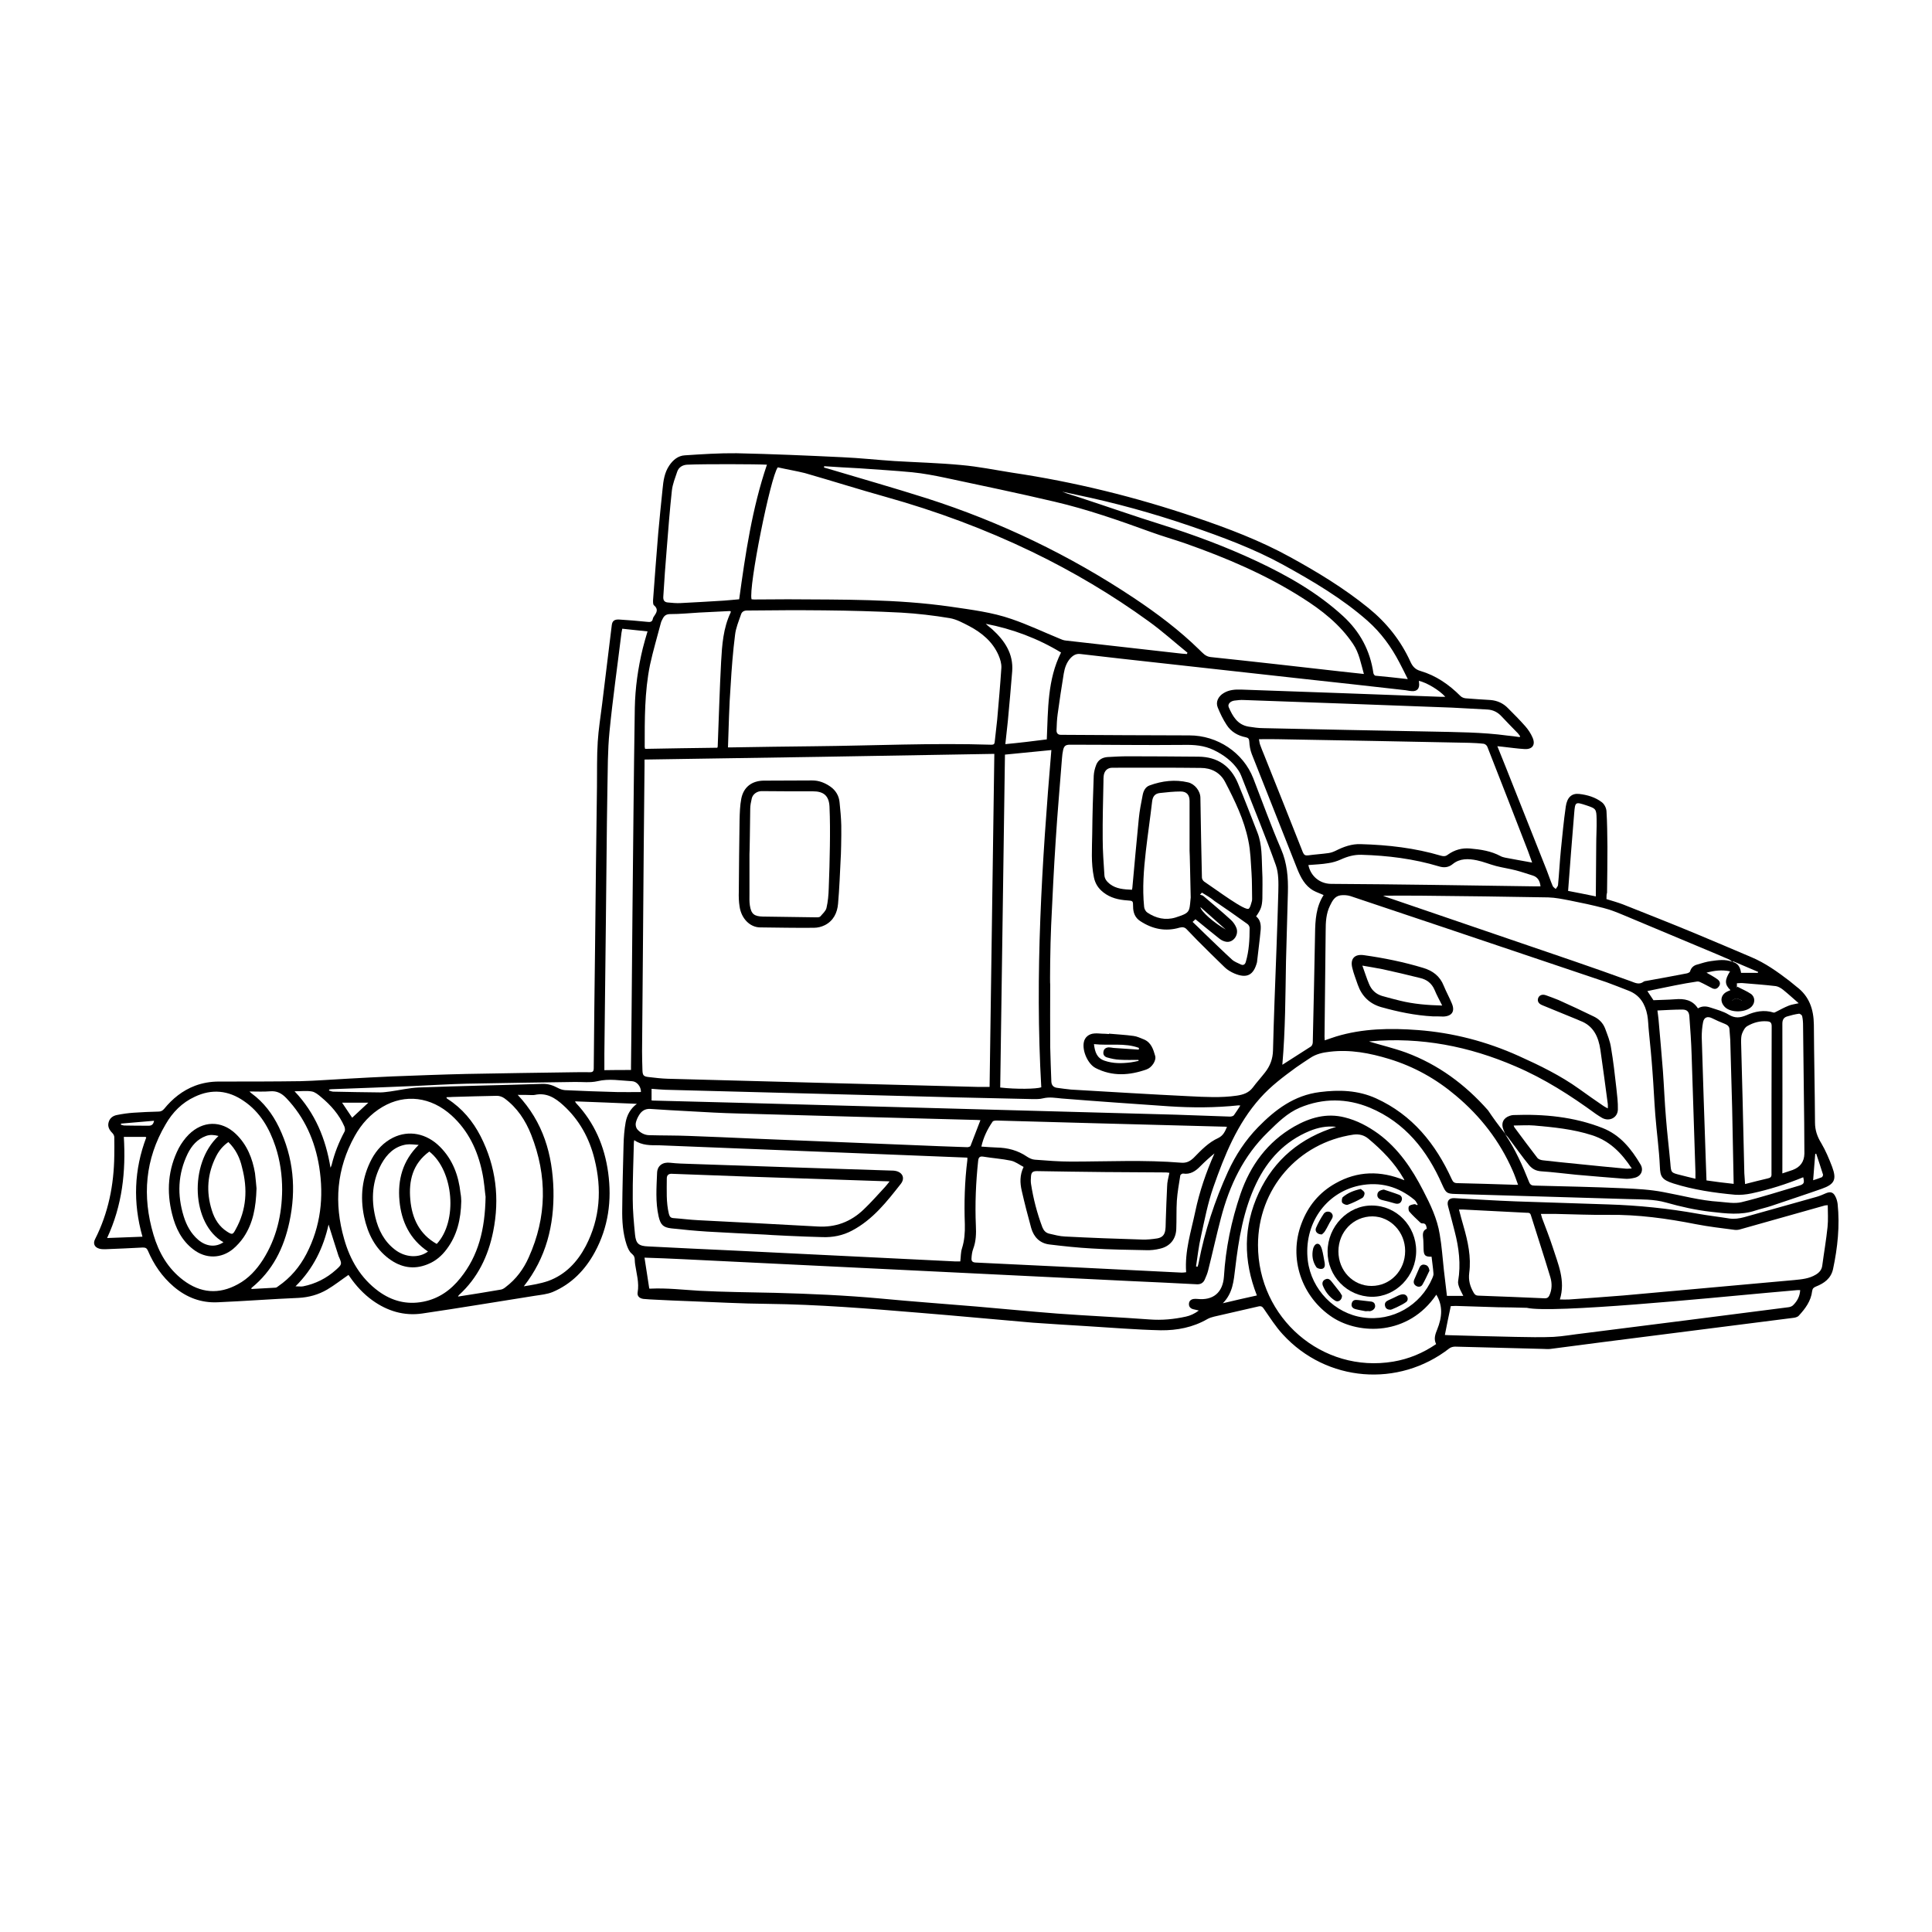 <?xml version="1.0" encoding="UTF-8"?>
<!-- Uploaded to: ICON Repo, www.svgrepo.com, Generator: ICON Repo Mixer Tools -->
<svg fill="#000000" width="800px" height="800px" version="1.1" viewBox="144 144 512 512" xmlns="http://www.w3.org/2000/svg">
 <g>
  <path d="m569.73 382.27c1.461 0.453 2.922 0.855 4.383 1.41 6.449 2.57 12.898 5.09 19.297 7.758 4.887 2.016 9.773 4.133 14.66 6.195 3.727 1.562 6.953 3.879 10.125 6.297 0.656 0.504 1.258 1.059 1.914 1.562 3.375 2.519 4.535 5.996 4.586 10.078 0.051 8.613 0.25 17.23 0.301 25.895 0 2.066 0.605 3.777 1.664 5.492 1.16 1.965 2.066 4.133 2.871 6.246 1.258 3.375 0.656 4.637-2.769 5.844-4.434 1.562-8.918 3.023-13.352 4.535-1.359 0.453-2.769 0.754-4.18 1.211-3.879 1.309-7.809 0.805-11.738 0.352-4.082-0.453-8.062-1.359-11.992-2.469-3.223-0.906-6.5-0.805-9.824-0.906-15.316-0.453-30.684-0.906-45.996-1.359-2.316-0.051-2.519-0.352-3.477-2.469-3.981-9.07-9.824-16.473-19.195-20.402-6.098-2.519-12.395-2.57-18.539 0-3.324 1.41-5.844 3.93-8.414 6.449-6.551 6.348-10.227 14.156-12.496 22.824-1.211 4.586-2.215 9.219-3.375 13.805-0.203 0.855-0.555 1.664-0.906 2.469-0.402 0.906-1.109 1.309-2.117 1.258-5.894-0.301-11.789-0.605-17.684-0.855-21.262-1.059-42.57-2.066-63.832-3.125-18.238-0.906-36.527-1.762-54.766-2.672-3.273-0.152-6.551-0.301-10.078-0.402 0.402 2.719 0.855 5.391 1.258 8.16 0 0 0.152 0.102 0.352 0.051 4.281-0.203 8.566 0.301 12.797 0.555 6.699 0.352 13.402 0.402 20.152 0.555 9.371 0.25 18.691 0.656 28.012 1.512 8.465 0.805 16.93 1.41 25.391 2.117 7.106 0.605 14.207 1.309 21.363 1.863 8.16 0.605 16.375 0.957 24.535 1.562 3.273 0.25 6.449-0.051 9.621-0.754 1.16-0.25 2.266-0.754 3.426-1.613-0.707-0.152-1.109-0.25-1.512-0.352-0.754-0.203-1.16-0.707-1.109-1.461 0.051-0.754 0.555-1.16 1.309-1.258 0.301-0.051 0.605 0 0.906 0 4.18 0.453 6.75-1.664 7.055-5.894 0.453-7.508 1.965-14.812 4.383-21.914 2.621-7.609 7.152-13.805 14.258-17.887 4.18-2.367 8.566-3.629 13.352-2.418 3.273 0.805 6.195 2.367 8.918 4.332 5.34 3.93 8.918 9.27 11.891 15.062 1.914 3.68 3.727 7.457 4.383 11.586 0.555 3.125 0.754 6.348 1.109 9.523 0.25 2.266 0.555 4.535 0.805 6.801h4.332c-0.402-0.855-0.805-1.512-1.059-2.215-0.203-0.555-0.402-1.16-0.301-1.715 0.754-4.434 0.203-8.816-0.906-13.098-0.555-2.215-1.16-4.434-1.762-6.699-0.402-1.41 0.25-2.266 1.715-2.168 5.441 0.301 10.832 0.656 16.273 0.855 8.16 0.301 16.324 0.504 24.484 0.805 7.961 0.25 15.871 1.059 23.73 2.469 2.769 0.504 5.543 0.805 8.312 1.258 1.359 0.203 2.672 0 3.981-0.352 6.398-1.812 12.797-3.578 19.195-5.391 0.855-0.25 1.664-0.605 2.469-0.957 1.109-0.453 1.863-0.301 2.418 0.754 0.352 0.605 0.555 1.359 0.656 2.066 0.605 5.844 0 11.586-1.211 17.281-0.555 2.519-2.367 3.777-4.535 4.637-0.605 0.25-0.906 0.504-1.008 1.211-0.301 2.621-1.812 4.637-3.527 6.5-0.352 0.402-1.059 0.555-1.613 0.605-16.625 2.117-33.25 4.231-49.879 6.348-4.785 0.605-9.523 1.258-14.309 1.863-0.656 0.102-1.309 0-1.965 0-7.758-0.203-15.516-0.402-23.328-0.605-0.504 0-1.109 0.152-1.512 0.453-13.453 10.48-32.547 8.969-44.133-3.68-1.914-2.066-3.426-4.484-5.039-6.801-0.402-0.605-0.754-0.805-1.512-0.605-3.879 0.906-7.758 1.762-11.637 2.672-0.656 0.152-1.258 0.352-1.812 0.656-3.828 2.215-8.062 3.023-12.344 2.973-6.602-0.152-13.199-0.707-19.801-1.109-4.684-0.301-9.422-0.555-14.105-0.906-10.027-0.855-20-1.812-30.027-2.621-13.402-1.109-26.852-2.215-40.305-2.367-6.902-0.051-13.754-0.453-20.605-0.707-3.074-0.102-6.098-0.25-9.168-0.402-1.059-0.051-2.117-0.102-3.125-0.203-1.059-0.152-1.664-0.754-1.512-1.715 0.453-2.57-0.301-4.988-0.656-7.406-0.051-0.402-0.102-0.805-0.102-1.16 0-0.707-0.152-1.16-0.805-1.715-0.656-0.504-1.059-1.512-1.359-2.367-1.008-3.074-1.211-6.246-1.16-9.473 0.051-5.644 0.203-11.336 0.352-16.977 0.051-2.016 0.203-4.031 0.555-5.996 0.352-1.863 1.211-3.578 2.973-4.887-5.594-0.25-10.934-0.453-16.375-0.656 0.102 0.152 0.102 0.301 0.203 0.402 4.938 5.238 7.609 11.488 8.566 18.488 1.008 7.356 0.051 14.461-3.527 21.059-2.57 4.734-6.195 8.465-11.184 10.578-1.461 0.605-3.176 0.754-4.785 1.008-9.926 1.562-19.801 3.223-29.773 4.684-4.836 0.707-9.27-0.656-13.199-3.477-2.367-1.715-4.332-3.828-5.996-6.246-0.152-0.25-0.352-0.453-0.352-0.504-1.914 1.309-3.68 2.719-5.644 3.879-2.316 1.359-4.836 2.066-7.609 2.215-7.152 0.301-14.258 0.855-21.41 1.16-4.383 0.203-8.262-1.258-11.637-4.133-3.074-2.621-5.289-5.844-6.852-9.523-0.301-0.707-0.656-0.855-1.359-0.855-3.324 0.203-6.648 0.301-9.977 0.453-0.504 0-1.059 0-1.562-0.152-1.258-0.352-1.715-1.359-1.109-2.519 3.527-6.953 4.988-14.359 5.09-22.117 0-1.664 0.051-3.273 0-4.938 0-0.352-0.25-0.805-0.504-1.059-0.805-0.805-1.309-1.715-1.008-2.82 0.301-1.16 1.16-1.762 2.215-1.965 1.461-0.301 2.922-0.504 4.383-0.605 2.215-0.152 4.383-0.25 6.602-0.301 0.656 0 1.059-0.203 1.512-0.707 2.215-2.719 4.887-4.887 8.211-6.144 2.016-0.754 4.133-1.109 6.297-1.109 7.254 0 14.508 0 21.715-0.102 4.133-0.102 8.262-0.453 12.395-0.656 3.93-0.203 7.91-0.453 11.84-0.605 6.551-0.25 13.098-0.504 19.648-0.656 9.621-0.203 19.246-0.301 28.816-0.453 1.309 0 2.621-0.051 3.93 0 0.754 0 1.008-0.25 1.008-1.059 0.102-10.73 0.203-21.461 0.352-32.195 0.152-14.156 0.301-28.312 0.504-42.473 0.051-3.93-0.051-7.91 0.203-11.84 0.203-3.324 0.754-6.648 1.16-9.977 0.855-7.004 1.715-14.008 2.57-21.008 0.152-1.059 0.707-1.512 2.066-1.41 2.418 0.152 4.887 0.352 7.305 0.605 0.805 0.102 1.359 0.051 1.512-0.855 0.051-0.203 0.152-0.453 0.301-0.605 0.656-0.957 1.258-1.863 0-2.922-0.301-0.203-0.25-0.957-0.25-1.41 0.453-5.894 0.855-11.738 1.359-17.633 0.352-3.93 0.754-7.859 1.16-11.789 0.203-2.168 0.504-4.332 1.762-6.195 1.008-1.512 2.367-2.621 4.133-2.719 4.586-0.301 9.117-0.605 13.703-0.555 9.371 0.203 18.742 0.605 28.113 1.059 4.586 0.203 9.117 0.707 13.703 1.008 5.894 0.352 11.84 0.504 17.734 1.059 4.535 0.402 8.969 1.309 13.453 2.016 16.574 2.469 32.746 6.449 48.617 11.84 8.613 2.922 17.129 6.144 25.09 10.531 7.254 3.981 14.309 8.262 20.758 13.504 4.836 3.93 8.566 8.613 11.133 14.258 0.555 1.211 1.258 2.016 2.621 2.418 4.133 1.211 7.559 3.578 10.629 6.648 0.352 0.352 0.906 0.555 1.359 0.605 2.215 0.203 4.383 0.301 6.602 0.453 1.812 0.152 3.375 0.855 4.637 2.168 1.562 1.562 3.125 3.125 4.586 4.785 0.754 0.855 1.461 1.914 1.914 2.973 0.855 1.914 0 3.176-2.066 3.074-1.914-0.102-3.879-0.402-5.793-0.605-0.402-0.051-0.855-0.102-1.461-0.152 0.754 1.863 1.461 3.629 2.168 5.391 3.629 9.117 7.254 18.289 10.883 27.406 0.555 1.41 1.008 2.82 1.613 4.231 0.152 0.352 0.555 0.555 0.805 0.805 0.203-0.352 0.555-0.656 0.605-1.008 0.301-3.074 0.453-6.195 0.754-9.27 0.402-3.879 0.754-7.758 1.309-11.586 0.352-2.418 1.562-3.527 3.527-3.324 2.168 0.25 4.281 0.855 6.047 2.215 0.656 0.504 1.16 1.512 1.211 2.367 0.203 3.125 0.203 6.297 0.25 9.473 0 4.031-0.051 8.113-0.102 12.141-0.152 0.367-0.152 0.922-0.152 1.68zm33.355 16.625c1.562 0.352 2.117 1.512 2.316 2.922h4.434c0.051-0.102 0.051-0.152 0.102-0.25-2.168-0.906-4.332-1.863-6.5-2.769-0.102-0.004-0.254 0.098-0.352 0.098-0.301-0.203-0.504-0.453-0.805-0.605-1.16-0.504-2.367-1.008-3.527-1.512-8.113-3.375-16.172-6.801-24.285-10.176-1.715-0.707-3.477-1.461-5.289-1.914-3.074-0.805-6.144-1.461-9.219-2.066-1.863-0.352-3.777-0.754-5.644-0.805-11.234-0.203-22.469-0.352-33.703-0.453-3.324-0.051-6.602 0-10.078 0 0.352 0.152 0.605 0.25 0.855 0.352 16.523 5.644 33.051 11.285 49.523 16.93 5.09 1.762 10.176 3.527 15.266 5.391 1.211 0.453 2.215 1.008 3.426 0.102 0.203-0.152 0.504-0.152 0.754-0.203 3.527-0.656 7.055-1.258 10.578-1.965 0.352-0.051 0.906-0.301 0.957-0.555 0.301-1.008 0.957-1.562 1.914-1.812 1.211-0.352 2.418-0.754 3.629-0.906 1.867-0.254 3.781-0.559 5.648 0.199zm-60.309 45.395c0.102 0.152 0.203 0.301 0.25 0.504 2.57 3.879 4.484 8.113 6.195 12.445 0.301 0.754 0.707 0.957 1.461 0.957 7.859 0.203 15.719 0.352 23.629 0.707 3.527 0.152 7.055 0.352 10.48 1.008 4.938 0.906 9.824 2.266 14.863 2.57 1.965 0.152 4.031 0.555 5.894 0.102 5.141-1.258 10.176-2.871 15.266-4.383 1.309-0.402 1.41-0.754 1.059-2.215-4.434 1.812-9.02 3.273-13.703 4.281-1.41 0.301-2.973 0.453-4.383 0.352-5.492-0.504-10.984-1.309-16.273-2.973-3.223-1.008-3.527-1.965-3.629-4.434-0.203-4.586-0.855-9.168-1.211-13.754-0.301-3.828-0.453-7.707-0.754-11.539-0.25-3.527-0.605-7.106-0.957-10.629-0.152-1.41-0.152-2.82-0.402-4.231-0.555-2.973-1.965-5.34-4.938-6.5-1.965-0.754-3.93-1.562-5.894-2.266-6.398-2.168-12.797-4.332-19.145-6.449-16.223-5.492-32.496-10.934-48.719-16.375-0.805-0.25-1.762-0.301-2.57-0.203-1.562 0.203-2.215 1.461-2.82 2.719-1.059 2.117-1.16 4.434-1.16 6.75-0.102 9.32-0.203 18.641-0.301 27.961 0 0.301 0.051 0.605 0.051 1.008 1.059-0.352 2.016-0.707 2.973-1.008 7.106-2.168 14.461-2.266 21.766-1.715 9.27 0.707 18.137 3.023 26.652 6.852 5.594 2.519 11.082 5.188 16.07 8.766 2.117 1.512 4.231 3.023 6.398 4.484 0.352 0.25 0.707 0.402 1.16 0.656 0-0.504 0.051-0.855 0-1.16-0.656-4.785-1.258-9.574-1.965-14.359-0.504-3.426-1.812-6.398-5.391-7.707-0.25-0.102-0.555-0.25-0.805-0.352-3.074-1.258-6.144-2.519-9.219-3.777-1.008-0.402-1.359-1.109-1.059-1.914 0.301-0.754 1.109-1.059 2.066-0.707 1.109 0.402 2.215 0.805 3.324 1.258 3.125 1.41 6.297 2.871 9.371 4.383 1.359 0.656 2.418 1.715 2.973 3.176 0.605 1.664 1.309 3.324 1.562 5.09 0.605 3.527 1.008 7.106 1.41 10.68 0.203 1.914 0.453 3.777 0.402 5.691-0.051 2.168-2.266 3.273-4.18 2.215-0.555-0.301-1.109-0.707-1.664-1.059-6.699-4.887-13.602-9.32-21.262-12.594-12.344-5.34-25.09-7.809-38.492-6.648-0.203 0-0.352 0.102-0.352 0.051 3.176 0.957 6.551 1.762 9.773 2.922 8.566 3.176 15.719 8.465 21.766 15.316 1.309 1.965 2.816 4.031 4.43 6.047zm-227.97-99v1.664c-0.152 15.266-0.301 30.582-0.402 45.848-0.102 9.926-0.152 19.902-0.25 29.824 0 1.664 0.051 3.375 0.102 5.039 0.051 1.309 0.301 1.613 1.613 1.762 1.715 0.203 3.426 0.402 5.09 0.453 27.457 0.754 54.914 1.461 82.371 2.168h2.922c0.402-29.371 0.855-58.695 1.258-88.266-30.988 0.551-61.77 1.055-92.703 1.508zm107.51 59.602c0 5.543-0.051 11.082 0 16.574 0.051 3.074 0.203 6.098 0.301 9.168 0.051 1.008 0.605 1.562 1.613 1.664 1.211 0.152 2.418 0.352 3.629 0.453 10.43 0.605 20.906 1.258 31.336 1.762 4.18 0.203 8.363 0.453 12.543-0.152 1.664-0.25 3.176-0.707 4.281-2.168 1.008-1.359 2.168-2.621 3.223-3.981 1.359-1.715 2.066-3.629 2.117-5.844 0.102-4.332 0.25-8.664 0.402-13.047 0.352-9.672 0.754-19.348 1.008-29.02 0.051-2.367 0.102-4.887-0.656-7.004-2.672-7.508-5.742-14.863-8.613-22.27-0.402-0.957-0.707-2.016-1.309-2.871-1.613-2.418-3.93-4.133-6.551-5.391-2.519-1.211-5.09-1.41-7.859-1.359-10.078 0.102-20.152-0.051-30.23-0.051-1.109 0-1.562 0.301-1.812 1.41-0.152 0.707-0.25 1.41-0.301 2.168-0.555 7.254-1.211 14.508-1.664 21.766-0.504 7.508-0.855 15.062-1.211 22.57-0.246 5.242-0.348 15.621-0.246 15.621zm-72.195-137.04c-1.914 2.418-7.809 31.84-6.953 34.965 0.203 0 0.453 0.051 0.656 0.051 2.973 0 5.996-0.051 8.969-0.051 14.41 0.102 28.816-0.102 43.176 1.965 5.441 0.805 10.934 1.461 16.121 3.273 4.281 1.461 8.414 3.426 12.594 5.141 0.555 0.25 1.16 0.504 1.762 0.555 9.824 1.109 19.648 2.215 29.422 3.324 0.855 0.102 1.762 0.203 2.672 0.25 0.051-0.102 0.102-0.25 0.152-0.352-3.426-2.769-6.699-5.742-10.277-8.312-9.723-7.055-20.102-13.199-30.934-18.438-12.445-5.996-25.34-10.781-38.641-14.508-7.203-2.016-14.359-4.281-21.562-6.348-2.269-0.559-4.688-0.961-7.156-1.516zm-13.199 74.211h1.211c7.254-0.102 14.508-0.25 21.715-0.301 15.617-0.152 31.285-0.906 46.906-0.402 0.605 0 0.805-0.203 0.855-0.754 0.203-1.965 0.453-3.93 0.656-5.894 0.402-4.586 0.805-9.168 1.109-13.754 0.051-1.109-0.301-2.266-0.754-3.324-1.562-3.578-4.434-5.945-7.758-7.707-1.664-0.855-3.375-1.812-5.188-2.117-4.231-0.707-8.566-1.211-12.848-1.461-13.602-0.707-27.258-0.707-40.859-0.555-0.906 0-1.41 0.402-1.613 1.109-0.605 1.762-1.359 3.527-1.562 5.391-0.555 4.383-0.906 8.867-1.16 13.301-0.41 5.387-0.508 10.879-0.711 16.469zm25.492-74.512c0 0.102 0 0.203-0.051 0.352 0.301 0.102 0.605 0.152 0.906 0.25 8.766 2.621 17.633 5.141 26.348 7.91 19.496 6.246 37.836 15.062 54.863 26.398 6.195 4.133 12.09 8.566 17.383 13.754 0.855 0.805 1.562 1.762 2.973 1.914 11.539 1.211 23.023 2.519 34.562 3.828 1.965 0.203 3.879 0.402 6.047 0.656-0.805-2.82-1.258-5.594-2.871-7.961-3.477-5.188-8.312-8.969-13.504-12.242-9.574-6.098-20-10.531-30.684-14.309-3.176-1.109-6.398-2.016-9.574-3.176-8.312-3.023-16.676-5.945-25.293-7.961-9.621-2.266-19.348-4.281-29.02-6.348-2.871-0.605-5.793-1.16-8.766-1.461-4.684-0.453-9.371-0.707-14.105-1.059-3.019-0.145-6.141-0.344-9.215-0.547zm187.62 105.04c-0.352-0.957-0.707-2.016-1.109-3.074-3.578-9.219-7.152-18.438-10.781-27.66-0.152-0.352-0.605-0.707-0.957-0.754-1.258-0.152-2.57-0.203-3.828-0.25-16.93-0.352-33.855-0.656-50.785-0.957-1.613-0.051-3.176 0-4.938 0 0.102 0.555 0.152 1.059 0.301 1.461 0.301 0.855 0.656 1.715 1.008 2.57 3.477 8.664 6.902 17.281 10.328 25.945 0.301 0.707 0.656 0.906 1.41 0.805 1.812-0.25 3.629-0.352 5.391-0.605 0.656-0.102 1.258-0.301 1.863-0.605 2.117-1.059 4.281-1.863 6.699-1.762 7.203 0.203 14.309 1.008 21.262 3.074 0.707 0.203 1.258 0.152 1.812-0.301 1.762-1.258 3.727-1.812 5.894-1.613 2.82 0.25 5.543 0.656 8.062 2.016 0.352 0.203 0.805 0.301 1.211 0.402 2.32 0.453 4.688 0.855 7.156 1.309zm-66.199 53.555h0.051c2.519-1.613 5.039-3.223 7.559-4.836 0.25-0.203 0.453-0.707 0.453-1.059 0.203-9.621 0.453-19.246 0.605-28.816 0.051-3.578 0.25-7.106 2.266-10.227-0.957-0.453-1.914-0.754-2.719-1.211-2.215-1.258-3.324-3.426-4.231-5.644-4.031-10.176-8.062-20.355-12.09-30.531-0.402-1.059-0.605-2.215-0.656-3.324-0.051-0.707-0.25-0.957-0.906-1.109-2.117-0.402-3.93-1.461-5.09-3.273-0.957-1.461-1.715-3.023-2.367-4.637-0.605-1.461 0.152-2.973 1.613-3.828 1.41-0.855 3.023-0.957 4.586-0.906 17.633 0.605 35.266 1.258 52.898 1.914h1.211c-1.562-1.762-4.938-3.777-7.004-4.231 0 0.152 0.051 0.352 0.051 0.504 0.203 1.512-0.504 2.367-2.016 2.215-0.707-0.051-1.41-0.25-2.168-0.301-8.918-1.008-17.887-2.016-26.801-2.973-12.746-1.41-25.441-2.82-38.188-4.231-6.852-0.754-13.703-1.512-20.504-2.316-1.109-0.152-1.863 0.25-2.621 1.008-1.109 1.16-1.613 2.672-1.863 4.18-0.605 3.578-1.109 7.152-1.613 10.73-0.203 1.41-0.25 2.871-0.301 4.332 0 0.707 0.352 1.16 1.16 1.16 11.336 0.051 22.723 0.152 34.059 0.152 7.406 0 14.258 4.535 16.93 11.387 2.418 6.246 4.684 12.543 7.356 18.742 1.613 3.727 1.914 7.559 1.812 11.488-0.152 6.098-0.352 12.191-0.504 18.289-0.164 9.016-0.164 18.184-0.969 27.352zm144.54 37.234c-0.301 0.051-0.504 0.051-0.656 0.051-7.508 2.117-15.012 4.231-22.52 6.348-0.453 0.152-1.008 0.203-1.461 0.152-3.477-0.453-6.953-0.855-10.328-1.512-7.656-1.512-15.316-2.57-23.125-2.469-4.684 0.051-9.371-0.152-14.008-0.25h-3.93c0.152 0.453 0.203 0.754 0.301 1.059 0.957 2.57 1.965 5.09 2.82 7.707 1.41 4.484 3.477 8.867 1.914 13.906 0.855 0 1.664 0.051 2.469 0 4.785-0.352 9.574-0.656 14.359-1.059 15.062-1.359 30.18-2.719 45.242-4.082 2.016-0.203 3.981-0.352 5.793-1.461 0.906-0.555 1.512-1.258 1.664-2.316 0.453-3.426 1.059-6.852 1.41-10.277 0.207-1.969 0.055-3.883 0.055-5.797zm-316.29-17.23c-0.051 0.301-0.102 0.453-0.102 0.605-0.102 4.988-0.352 10.027-0.301 15.012 0 3.176 0.301 6.297 0.605 9.422 0.25 2.418 1.008 3.023 3.477 3.125 7.656 0.402 15.316 0.754 22.973 1.109 19.496 0.957 38.996 1.914 58.492 2.871h1.258c0.152-1.211 0.102-2.418 0.453-3.477 0.656-2.066 0.805-4.18 0.754-6.348-0.203-5.644-0.051-11.336 0.656-16.977 0.051-0.203 0-0.453 0-0.707-0.504 0-0.855-0.051-1.258-0.051-26.801-1.059-53.605-2.168-80.457-3.223-2.164-0.004-4.484 0.098-6.551-1.363zm204.09 10.629c-0.152-0.352-0.203-0.504-0.301-0.605-2.367-4.082-5.644-7.406-9.27-10.43-1.109-0.906-2.367-1.258-3.93-1.059-14.711 2.168-25.293 14.41-25.293 29.27 0 19.348 17.027 34.059 35.871 30.883 4.133-0.707 7.859-2.266 11.336-4.637-0.707-1.41-0.203-2.672 0.301-3.93 1.258-3.125 1.562-6.195-0.25-9.168-7.406 10.934-20.355 10.629-27.457 6.047-8.262-5.391-11.789-15.719-8.262-24.938 1.715-4.586 4.684-8.211 9.02-10.629 5.793-3.273 11.887-3.426 18.234-0.805zm30.129 1.211c-0.504-1.359-0.906-2.621-1.461-3.828-3.426-7.809-8.516-14.359-15.012-19.801-5.238-4.434-11.082-7.707-17.684-9.723-5.141-1.562-10.328-2.57-15.77-1.914-1.863 0.203-3.629 0.605-5.188 1.664-1.211 0.805-2.469 1.613-3.68 2.469-3.375 2.469-6.699 4.938-9.523 8.113-6.144 6.852-9.473 15.215-12.445 23.68-1.461 4.18-2.316 8.613-3.273 13-0.605 2.621-0.906 5.289-1.309 7.961 0.152 0.051 0.25 0.051 0.402 0.102 0.102-0.352 0.25-0.707 0.301-1.109 1.613-8.363 4.231-16.324 7.758-24.082 2.016-4.383 4.586-8.312 7.961-11.789 4.586-4.684 9.574-8.465 16.375-9.32 5.141-0.656 10.125-0.504 14.914 1.664 9.621 4.383 15.77 12.043 20.051 21.41 0.352 0.805 0.707 1.059 1.562 1.059 4.734 0.102 9.473 0.25 14.207 0.402 0.504 0.043 1.059 0.043 1.812 0.043zm-135.98-114.01c-0.402 29.473-0.855 58.844-1.258 88.219 4.231 0.504 9.672 0.402 10.883-0.051-1.715-29.875 0.152-59.551 2.672-89.375-4.035 0.398-8.117 0.801-12.297 1.207zm-137.64 117.18c-0.203-1.359-0.352-3.981-0.906-6.551-1.211-5.793-3.68-10.984-8.113-15.012-5.441-4.938-12.293-5.793-18.289-2.266-3.176 1.863-5.594 4.535-7.356 7.707-4.836 8.664-5.543 17.836-2.82 27.305 1.562 5.543 4.383 10.379 9.117 13.855 3.527 2.57 7.457 3.629 11.84 2.769 4.133-0.805 7.305-3.074 9.875-6.297 4.734-5.894 6.5-12.797 6.652-21.512zm-53.91-1.863c0-3.93-0.555-7.758-1.762-11.438-1.613-4.836-4.082-9.168-8.414-12.09-4.082-2.82-8.465-3.273-13-1.109-3.375 1.562-5.894 4.133-7.707 7.305-5.441 9.219-6.246 19.043-3.223 29.223 1.41 4.785 3.828 8.969 7.859 12.043 4.586 3.477 9.473 3.879 14.508 1.109 2.82-1.512 4.938-3.828 6.648-6.5 3.578-5.644 5.039-11.895 5.09-18.543zm128.47-192.15c-2.719-0.152-16.777-0.203-21.109 0-1.211 0.051-2.266 0.656-2.672 1.863-0.555 1.664-1.211 3.273-1.41 4.988-0.555 5.141-0.957 10.277-1.359 15.418-0.352 4.18-0.656 8.414-0.906 12.594-0.102 1.109 0.301 1.613 1.309 1.664 1.059 0.102 2.168 0.203 3.223 0.152 3.828-0.203 7.656-0.402 11.539-0.656 1.41-0.102 2.769-0.25 4.031-0.352 1.66-12.094 3.426-24.086 7.356-35.672zm-36.023 160.41v-1.008c0.051-4.586 0.102-9.219 0.152-13.805 0.152-17.734 0.301-35.418 0.504-53.152 0.102-9.32 0.203-18.641 0.352-27.961 0.102-5.34 0.855-10.629 2.117-15.82 0.352-1.461 0.805-2.922 1.258-4.484-2.316-0.25-4.484-0.453-6.699-0.707-0.102 0.453-0.152 0.754-0.203 1.059-1.059 8.715-2.316 17.434-3.176 26.199-0.504 5.039-0.453 10.125-0.555 15.164-0.203 11.637-0.25 23.227-0.402 34.863-0.152 11.789-0.25 23.578-0.402 35.367v4.332c2.371-0.047 4.637-0.047 7.055-0.047zm104.04 25.691c-1.16-0.605-2.168-1.41-3.375-1.664-2.418-0.504-4.887-0.656-7.305-1.059-0.957-0.152-1.258 0.203-1.359 1.109-0.605 5.691-0.855 11.438-0.605 17.18 0.102 2.066 0.051 4.133-0.707 6.144-0.301 0.805-0.402 1.664-0.453 2.519-0.051 0.707 0.25 1.059 1.059 1.109 18.238 0.855 36.426 1.762 54.664 2.672 0.352 0 0.754-0.051 1.16-0.102-0.402-5.644 1.309-10.781 2.418-16.07 1.109-5.289 2.871-10.43 5.09-15.418-1.309 1.059-2.57 2.215-3.727 3.375-1.258 1.309-2.672 2.266-4.586 1.965-0.25-0.051-0.754 0.301-0.754 0.555-0.352 2.215-0.754 4.434-0.906 6.648-0.152 2.469-0.051 4.988-0.152 7.508-0.102 2.672-1.664 4.586-4.281 5.188-1.211 0.301-2.469 0.453-3.727 0.402-4.785-0.102-9.621-0.152-14.41-0.453-3.727-0.203-7.457-0.605-11.184-1.059-2.519-0.301-4.133-1.914-4.836-4.332-0.906-3.273-1.762-6.602-2.519-9.926-0.461-2.008-0.562-4.074 0.496-6.293zm-81.164-111.09c0.051-0.152 0.102-0.25 0.102-0.301 0.301-7.508 0.504-15.012 0.906-22.52 0.25-4.434 0.555-8.867 2.519-13 0.051-0.102 0-0.203 0.051-0.301-0.102-0.051-0.203-0.102-0.301-0.102-2.719 0.152-5.391 0.25-8.113 0.402-2.519 0.152-5.039 0.402-7.609 0.402-1.008 0-1.562 0.352-1.965 1.109-0.203 0.402-0.453 0.805-0.555 1.258-0.957 3.68-2.066 7.356-2.871 11.082-1.461 7.152-1.41 14.461-1.41 21.766 0 0.102 0.051 0.25 0.102 0.504 6.445-0.148 12.797-0.199 19.145-0.301zm-71.742 92.602c0 0.203-0.051 0.203 0 0.25 0.102 0.102 0.203 0.203 0.301 0.25 3.828 2.469 6.648 5.844 8.715 9.875 4.082 8.012 5.09 16.473 3.324 25.242-1.309 6.5-4.082 12.293-9.07 16.828-0.102 0.051-0.102 0.203-0.25 0.402 3.93-0.605 7.656-1.211 11.438-1.863 0.453-0.102 0.906-0.402 1.258-0.707 2.719-2.066 4.684-4.734 6.047-7.809 4.836-10.73 4.938-21.613 0.656-32.496-1.512-3.828-3.727-7.203-7.106-9.672-0.555-0.402-1.309-0.656-1.965-0.656-3.93 0.051-7.91 0.203-11.84 0.301-0.5 0.055-1.004 0.055-1.508 0.055zm141.47 6.098c-0.152 0-0.504-0.051-0.805-0.051-21.059-0.555-42.117-1.109-63.227-1.715-4.434-0.102-8.816-0.352-13.199-0.605-3.426-0.152-6.852-0.402-10.227-0.605-1.41-0.102-2.367 0.555-3.023 1.664-0.402 0.656-0.707 1.359-0.855 2.066-0.102 0.504 0.051 1.211 0.352 1.613 0.805 0.957 1.965 1.613 3.273 1.613 3.578 0.102 7.106 0.051 10.68 0.203 5.644 0.203 11.336 0.453 16.977 0.707 14.008 0.555 28.062 1.16 42.066 1.715 4.836 0.203 9.672 0.402 14.508 0.555 0.301 0 0.805-0.152 0.855-0.352 0.859-2.227 1.719-4.492 2.625-6.809zm50.078 13.953c-0.402-0.051-0.656-0.102-0.906-0.102-5.391-0.051-10.781-0.051-16.172-0.102-5.996-0.051-12.043-0.152-18.035-0.25-1.059 0-1.461 0.301-1.562 1.309-0.051 0.707-0.102 1.41 0 2.066 0.605 3.93 1.613 7.809 3.023 11.539 0.352 0.855 0.906 1.461 1.812 1.664 1.359 0.301 2.769 0.707 4.18 0.754 6.801 0.352 13.602 0.605 20.402 0.805 1.359 0.051 2.719-0.102 4.031-0.301 1.41-0.25 2.016-1.008 2.168-2.418 0.102-0.805 0.051-1.664 0.102-2.469 0.102-2.973 0.203-5.894 0.352-8.867 0-1.211 0.352-2.367 0.605-3.629zm73 42.977c0.352 0 0.656 0.051 1.008 0.051 5.894 0.152 11.789 0.352 17.684 0.453 3.375 0.051 6.699 0.152 10.078 0 2.672-0.152 5.34-0.656 8.062-0.957 18.086-2.266 36.125-4.586 54.211-6.902 0.453-0.051 1.008-0.25 1.309-0.605 1.059-1.059 1.715-2.316 1.812-3.93h-0.805c-2.672 0.25-5.289 0.453-7.961 0.707-14.914 1.359-57.031 5.543-63.68 3.981-2.57-0.102-5.141-0.102-7.707-0.152-3.727-0.102-7.406-0.25-11.133-0.352-0.504 0-0.957 0.051-1.309 0.051-0.562 2.566-1.066 5.086-1.57 7.656zm-57.734-55.168c-0.504-0.051-0.855-0.051-1.211-0.051-11.387-0.301-22.773-0.605-34.16-0.906-8.566-0.25-17.129-0.453-25.645-0.707-0.402 0-0.957 0.051-1.109 0.301-1.359 1.965-2.418 4.133-2.973 6.602 1.41 0.102 2.769 0.203 4.082 0.25 2.871 0.051 5.594 0.754 8.012 2.418 0.605 0.402 1.359 0.754 2.066 0.805 3.223 0.25 6.449 0.504 9.621 0.504 9.723 0 19.496-0.504 29.223 0.301 1.41 0.102 2.316-0.402 3.273-1.309 1.965-2.016 3.93-4.082 6.5-5.238 1.312-0.652 1.766-1.66 2.32-2.969zm-187.97-8.465c6.801 7.254 9.219 15.82 9.473 25.191 0.203 9.32-1.914 17.984-7.859 25.543 2.215-0.352 4.383-0.707 6.449-1.41 4.586-1.664 7.758-5.039 9.977-9.27 3.828-7.356 4.281-15.113 2.316-23.023-1.359-5.543-4.031-10.43-8.312-14.309-2.168-1.965-4.434-3.375-7.508-2.719-0.203 0.051-0.453 0.051-0.707 0.051-1.207-0.055-2.418-0.055-3.828-0.055zm265.51-94.816c0.051-0.051 0.102-0.152 0.152-0.203-0.301-0.402-0.555-0.805-0.906-1.109-1.309-1.359-2.672-2.719-3.981-4.133-1.059-1.16-2.266-1.762-3.777-1.863-3.176-0.152-6.297-0.352-9.473-0.504-18.391-0.707-36.727-1.359-55.117-2.016-0.805-0.051-1.664 0.051-2.469 0.152-1.109 0.152-1.863 0.957-1.512 1.762 1.059 2.418 2.316 4.637 5.238 5.141 1.309 0.203 2.621 0.402 3.93 0.402 14.812 0.301 29.625 0.656 44.438 0.906 6.75 0.152 13.504 0.152 20.203 1.059 1.16 0.105 2.215 0.254 3.273 0.406zm-16.07 125.2c0.402 1.562 0.805 3.023 1.211 4.434 1.16 4.031 2.066 8.16 1.512 12.344-0.25 1.965 0.203 3.578 1.16 5.238 0.301 0.555 0.656 0.805 1.258 0.805 5.894 0.203 11.738 0.453 17.633 0.707 0.605 0 0.906-0.203 1.16-0.707 0.754-1.562 0.754-3.273 0.301-4.836-1.664-5.543-3.477-11.035-5.188-16.523-0.203-0.656-0.656-0.605-1.16-0.605-5.594-0.301-11.184-0.555-16.777-0.855h-1.109zm-57.938-27.559c-0.25 0-0.352-0.051-0.453-0.051-6.195 0.656-12.344 0.656-18.539 0.25-9.473-0.656-18.895-1.309-28.363-2.066-1.613-0.152-3.223-0.453-4.887-0.051-0.961 0.258-1.969 0.207-2.926 0.207-6.699-0.152-13.453-0.301-20.152-0.453-25.695-0.656-51.438-1.359-77.133-2.016-1.16-0.051-2.316-0.152-3.578-0.25v3.074c0.301 0.051 0.605 0.051 0.855 0.051 7.809 0.203 15.617 0.402 23.426 0.605 38.238 1.059 76.43 2.066 114.67 3.125 4.785 0.152 9.523 0.352 14.309 0.504 0.352 0 0.855-0.102 1.059-0.352 0.605-0.812 1.109-1.668 1.715-2.578zm-262.59-3.727c0.301 0.301 0.402 0.402 0.555 0.504 3.223 2.367 5.543 5.441 7.254 8.969 3.879 8.062 4.637 16.473 2.769 25.141-1.461 6.852-4.434 12.898-10.027 17.434-0.051 0.051 0 0.102-0.051 0.301 2.168-0.102 4.281-0.25 6.398-0.352 0.25 0 0.555-0.25 0.754-0.402 3.223-2.215 5.644-5.09 7.457-8.566 3.777-7.305 4.637-15.012 3.375-23.023-1.109-6.902-3.828-13.098-8.715-18.238-1.211-1.258-2.469-1.965-4.281-1.812-1.762 0.148-3.473 0.047-5.488 0.047zm280.62-60.004c0.605 2.922 2.973 4.938 5.996 4.988 17.938 0.102 35.871 0.402 53.809 0.656h1.715c-0.152-1.461-0.754-2.469-2.066-2.871-1.461-0.453-2.922-0.957-4.434-1.359-1.762-0.453-3.527-0.707-5.289-1.16-1.715-0.453-3.375-1.16-5.09-1.512-2.215-0.453-4.484-0.555-6.398 1.008-1.109 0.906-2.316 1.008-3.629 0.605-6.699-2.016-13.551-2.871-20.555-3.074-1.965-0.051-3.727 0.453-5.492 1.258-1.008 0.453-2.168 0.805-3.273 0.957-1.715 0.301-3.481 0.352-5.293 0.504zm28.816 90.133c0.051-0.051 0.102-0.102 0.152-0.152-0.25-0.402-0.453-0.906-0.805-1.211-4.281-3.578-9.168-4.938-14.66-3.828-9.07 1.914-14.812 10.379-13.652 19.902 0.957 7.656 7.106 14.008 14.711 15.062 7.656 1.109 15.215-3.176 18.289-10.43 0.152-0.402 0.352-0.805 0.301-1.211-0.102-1.512-0.352-3.023-0.504-4.484-1.664 0.051-2.066-0.301-2.117-1.965-0.051-1.109 0-2.168-0.152-3.273-0.102-1.008 0.051-1.762 1.008-2.168-0.152-0.754-0.203-1.512-1.258-1.41-0.152 0-0.352-0.102-0.453-0.203-1.008-0.957-2.016-1.863-2.922-2.922-0.25-0.301-0.301-1.109-0.102-1.41 0.25-0.352 0.906-0.453 1.41-0.555 0.25-0.047 0.555 0.156 0.754 0.258zm63.684-51.59c0.102 0.906 0.25 1.664 0.301 2.418 0.402 4.535 0.805 9.117 1.16 13.652 0.301 4.133 0.453 8.262 0.805 12.395 0.301 3.981 0.805 8.012 1.16 11.992 0.203 2.519 0.152 2.519 2.57 3.125 1.309 0.352 2.672 0.656 4.082 1.008v-1.762c-0.352-10.328-0.656-20.656-1.008-30.984-0.102-3.426-0.352-6.902-0.605-10.328-0.102-1.211-0.605-1.715-1.762-1.762-2.219-0.008-4.438 0.145-6.703 0.246zm23.227 45.996c2.168-0.555 4.133-1.059 6.098-1.512 0.707-0.152 0.957-0.453 0.906-1.211 0-13.047 0-26.047 0.051-39.094 0-1.008-0.402-1.258-1.258-1.309-1.863-0.152-3.629 0.352-5.188 1.258-0.656 0.352-1.109 1.258-1.41 2.016-0.25 0.656-0.25 1.512-0.25 2.215 0.102 5.141 0.301 10.277 0.402 15.418 0.152 6.449 0.301 12.898 0.453 19.348 0.043 0.855 0.145 1.762 0.195 2.871zm-185.05-117.84c0.352-7.91 0.152-15.82 3.777-23.023-6.144-3.727-12.848-6.246-19.949-7.609 0.555 0.555 1.16 0.957 1.715 1.461 3.273 2.973 5.644 6.449 5.289 11.133-0.352 4.434-0.754 8.867-1.16 13.25-0.203 1.965-0.402 3.879-0.656 6.047 3.781-0.352 7.457-0.805 10.984-1.258zm182.03 117.79c-0.152-6.852-0.25-13.453-0.402-20.102-0.152-6.047-0.352-12.043-0.504-18.086-0.051-0.906-0.152-1.762-0.203-2.672 0-0.805-0.453-1.211-1.16-1.512-1.16-0.453-2.316-0.957-3.426-1.512-1.211-0.605-2.168-0.301-2.418 1.059-0.25 1.258-0.352 2.621-0.352 3.93 0.301 10.781 0.707 21.512 1.059 32.293 0.051 1.863 0.152 3.727 0.203 5.691 2.418 0.355 4.785 0.66 7.203 0.91zm-86.355-133.76c-0.805-1.664-1.512-3.023-2.215-4.383-2.168-4.18-4.887-7.91-8.465-11.082-6.75-5.945-14.461-10.48-22.219-14.762-7.859-4.332-16.324-7.457-24.836-10.379-9.875-3.375-19.902-6.144-30.129-8.262-1.258-0.25-2.469-0.555-3.727-0.805 1.562 0.656 3.125 1.008 4.684 1.562 7.203 2.367 14.359 4.887 21.613 7.152 8.613 2.719 17.027 5.844 25.191 9.672 8.262 3.879 16.172 8.363 22.973 14.609 4.484 4.133 7.152 9.117 8.012 15.113 0.051 0.25 0.301 0.605 0.504 0.656 2.82 0.254 5.543 0.555 8.613 0.906zm99.254 130.99c1.008-0.352 1.863-0.605 2.719-0.906 2.016-0.754 3.074-2.168 3.125-4.332 0-2.719-0.051-5.441-0.051-8.211-0.102-8.566-0.203-17.129-0.301-25.645 0-0.906-0.051-1.762-0.25-2.621-0.051-0.25-0.605-0.656-0.855-0.605-1.059 0.152-2.066 0.402-3.074 0.707-0.906 0.25-1.309 0.855-1.309 1.914 0.051 12.848 0 25.746 0 38.594-0.004 0.297-0.004 0.652-0.004 1.105zm-13.855-53.555c-2.168-0.453-4.133-0.203-6.246 0.352 1.109 0.656 2.117 1.16 2.973 1.812 0.656 0.504 0.805 1.258 0.25 1.914-0.504 0.707-1.211 0.707-1.914 0.301-1.008-0.504-1.965-1.059-2.973-1.512-0.25-0.152-0.656-0.203-0.906-0.152-1.914 0.301-3.828 0.605-5.742 1.008-2.418 0.453-4.785 1.008-7.356 1.512 0.656 1.008 1.16 1.762 1.613 2.418 2.016-0.102 3.879-0.102 5.742-0.25 2.418-0.203 4.586 0.152 6.047 2.418 1.059-0.656 2.168-0.605 3.223-0.25 1.664 0.555 3.477 1.008 4.938 1.914 1.664 1.008 3.023 0.855 4.684 0.152 2.266-1.008 4.684-1.512 7.203-0.707 0.203 0.051 0.453-0.102 0.656-0.203 1.109-0.555 2.168-1.16 3.324-1.613 0.707-0.301 1.562-0.402 2.672-0.656-1.512-1.309-2.769-2.469-4.082-3.527-0.555-0.453-1.309-0.906-1.965-1.008-2.922-0.352-5.894-0.555-8.816-0.805-0.504-0.051-0.957 0.051-1.512 0.051v1.16c0.051-0.102 0.102-0.152 0.152-0.25 1.211 0.656 2.469 1.16 3.578 1.914 1.16 0.855 1.109 2.418 0.152 3.375-1.512 1.562-5.34 1.664-6.953 0.203-1.562-1.461-1.309-3.426 0.656-4.281 0.203-0.102 0.453-0.203 0.707-0.301-1.566-1.512-1.566-2.672-0.105-4.988zm-35.57-19.852v-0.805c0.051-4.281 0.051-8.566 0.102-12.848 0-2.266 0.152-4.535 0.102-6.801-0.051-2.719-0.152-2.82-2.719-3.68-2.922-0.957-2.973-0.957-3.223 2.117-0.555 6.801-1.109 13.602-1.613 20.555 2.312 0.453 4.731 0.906 7.352 1.461zm-89.828 105.75c-3.629-9.27-3.629-18.289 0.504-27.207 4.133-8.867 11.133-14.609 20.504-17.48-2.519-0.301-4.836 0.203-7.055 1.109-6.551 2.719-11.082 7.559-14.105 13.855-3.426 7.106-4.684 14.863-5.594 22.57-0.402 3.273-0.605 6.5-3.273 9.219 3.125-0.758 6.047-1.41 9.02-2.066zm-300.27-42.02c0.555 9.219-0.402 18.137-4.434 26.801 3.273-0.102 6.246-0.25 9.371-0.352-2.57-9.07-2.215-17.785 1.008-26.301-0.102-0.102-0.203-0.152-0.25-0.152-1.816 0.004-3.633 0.004-5.695 0.004zm137.04-11.887c0.051-1.41-1.059-2.82-2.367-2.871-3.074-0.152-6.047-0.754-9.168 0-1.965 0.453-4.133 0.152-6.195 0.203-9.473 0.152-18.941 0.25-28.414 0.453-4.586 0.102-9.219 0.402-13.805 0.605-7.356 0.301-14.66 0.605-22.016 0.855-0.203 0-0.453 0.051-0.656 0.102 0 0.102-0.051 0.152-0.051 0.25 0.402 0.102 0.754 0.301 1.16 0.301 4.133 0.102 8.312 0.152 12.445 0.203 0.855 0 1.762-0.152 2.621-0.25 2.519-0.352 5.039-0.957 7.609-1.059 10.883-0.402 21.766-0.605 32.648-0.957 1.512-0.051 2.82 0.352 4.133 1.059 0.555 0.301 1.258 0.555 1.914 0.605 4.586 0.203 9.219 0.402 13.805 0.504 2.102 0.047 4.168-0.004 6.336-0.004zm-82.273 20.051c0.152-0.352 0.25-0.504 0.301-0.707 0.754-3.125 1.914-6.047 3.426-8.867 0.203-0.352 0.102-0.957-0.051-1.359-1.359-3.125-3.578-5.644-6.195-7.809-0.707-0.605-1.562-1.309-2.418-1.461-1.359-0.25-2.82-0.051-4.586-0.051 5.492 5.793 8.266 12.594 9.523 20.254zm-9.27 31.438c0.855 0 1.461 0.102 2.016 0 3.273-0.656 6.195-2.117 8.715-4.383 1.613-1.461 1.613-1.512 0.754-3.477-0.051-0.102-0.102-0.152-0.102-0.25-0.906-2.769-1.762-5.543-2.621-8.262-1.355 6.043-3.977 11.637-8.762 16.371zm19.297-48.668h-6.953c0.957 1.41 1.914 2.82 2.672 3.981 1.359-1.262 2.719-2.519 4.281-3.981zm382.89 20.555c0.906-0.301 1.613-0.504 2.316-0.805 0.152-0.102 0.352-0.504 0.301-0.707-0.555-1.863-1.211-3.68-1.812-5.543-0.102 0.051-0.152 0.051-0.25 0.102-0.203 2.269-0.352 4.535-0.555 6.953zm-448.44-15.012v0.301c0.301 0.051 0.605 0.203 0.906 0.203 2.168 0.051 4.332 0.051 6.5 0.051 0.805 0 1.211-0.453 1.359-1.309-2.973 0.25-5.844 0.5-8.766 0.754zm429.6-32.547c-1.211-0.754-1.914-0.754-2.621 0h2.621z"/>
  <path d="m542.78 444.29c-0.102-0.301-0.203-0.605-0.352-0.906-0.707-1.664-0.051-3.125 1.664-3.68 0.301-0.102 0.656-0.203 0.957-0.203 8.113-0.301 16.07 0.453 23.629 3.426 4.637 1.812 7.609 5.492 10.078 9.672 0.906 1.512 0.152 3.125-1.562 3.527-0.855 0.203-1.812 0.352-2.719 0.25-4.281-0.301-8.516-0.707-12.797-1.059-3.074-0.301-6.144-0.707-9.219-0.906-1.41-0.102-2.367-0.605-3.223-1.613-0.957-1.16-1.812-2.316-2.719-3.527-0.957-1.309-1.914-2.57-2.871-3.879-0.152-0.25-0.402-0.402-0.605-0.605-0.109-0.195-0.16-0.348-0.262-0.496zm2.367-2.016c0.102 0.301 0.102 0.402 0.203 0.504 2.016 2.719 4.031 5.441 6.098 8.113 0.301 0.352 0.957 0.555 1.461 0.605 3.023 0.352 6.098 0.656 9.117 0.957 4.281 0.453 8.566 0.855 12.848 1.258 0.453 0.051 0.957-0.051 1.562-0.051-2.719-4.133-5.844-7.305-10.531-8.816-4.988-1.613-10.176-2.117-15.316-2.57-1.762-0.152-3.527 0-5.441 0z"/>
  <path d="m605.65 409.22h-2.621c0.707-0.805 1.414-0.805 2.621 0z"/>
  <path d="m366.8 371.33c-0.203 4.082-0.352 8.16-0.707 12.191-0.203 2.367-1.211 4.484-3.477 5.644-0.906 0.453-1.914 0.707-2.922 0.707-4.785 0.051-9.523-0.051-14.309-0.102-2.672-0.051-4.938-2.367-5.391-5.543-0.203-1.309-0.25-2.621-0.203-3.93 0.051-6.348 0.102-12.695 0.203-19.043 0.051-1.863 0.102-3.777 0.453-5.594 0.605-3.074 2.769-4.734 5.945-4.785 4.281-0.051 8.566 0 12.848-0.051 1.762 0 3.324 0.605 4.785 1.613 1.461 1.008 2.316 2.469 2.469 4.18 0.203 2.016 0.402 4.031 0.453 6.098 0.055 2.871-0.098 8.613-0.148 8.613zm-24.184-0.906v10.379c0 1.059-0.051 2.117 0.102 3.125 0.352 2.316 1.16 2.922 3.477 2.973 4.785 0.051 9.523 0.152 14.309 0.203 0.301 0 0.754-0.051 0.906-0.25 0.605-0.707 1.41-1.41 1.613-2.215 0.402-1.715 0.555-3.477 0.605-5.289 0.152-3.727 0.25-7.457 0.301-11.133 0.051-3.477 0.051-6.953-0.102-10.48-0.152-2.871-1.562-4.031-4.383-4.031-4.535 0-9.07 0-13.602-0.051-1.211 0-2.367 0.805-2.621 1.965-0.203 0.906-0.402 1.812-0.402 2.719-0.051 4.023-0.152 12.086-0.203 12.086z"/>
  <path d="m476.88 386.85c1.16 0.906 1.309 2.266 1.211 3.578-0.25 2.82-0.656 5.594-0.957 8.414v0.102c-0.906 3.527-2.719 4.434-6.047 3.023-0.906-0.402-1.762-0.906-2.469-1.562-2.519-2.418-4.988-4.887-7.457-7.356-0.906-0.906-1.762-1.863-2.672-2.769-0.504-0.555-1.109-0.656-1.863-0.453-3.727 1.109-7.203 0.402-10.43-1.715-1.41-0.906-1.914-2.266-1.914-3.879 0-1.512-0.051-1.512-1.512-1.613-2.316-0.152-4.484-0.656-6.348-2.117-1.359-1.059-2.168-2.316-2.519-3.981-0.805-3.828-0.504-7.656-0.453-11.539 0.051-5.141 0.203-10.277 0.402-15.418 0.051-0.957 0.301-1.965 0.656-2.871 0.504-1.309 1.613-1.965 2.973-2.066 1.812-0.102 3.629-0.203 5.441-0.203 6.246 0 12.496 0.051 18.742 0.102 4.988 0.051 8.465 2.469 10.379 7.004 1.812 4.332 3.477 8.715 5.188 13.098 1.258 3.223 1.109 6.648 1.258 10.027 0.152 2.519 0.051 4.988 0.051 7.508-0.098 2.07-0.398 2.875-1.66 4.688zm-32.898-7.051c0.051-0.25 0.051-0.352 0.102-0.504 0.555-6.144 1.109-12.242 1.715-18.391 0.203-2.066 0.605-4.082 1.008-6.144 0.203-1.109 0.707-2.215 1.863-2.621 3.324-1.211 6.75-1.613 10.176-0.805 1.762 0.402 3.273 2.266 3.273 4.133 0.102 7.055 0.25 14.105 0.402 21.109 0 0.352 0.301 0.855 0.605 1.059 3.324 2.215 11.035 8.012 11.84 7.152 0.453-0.453 0.555-1.309 0.805-2.016 0.051-0.203 0.051-0.453 0.051-0.707-0.051-2.215 0-4.484-0.152-6.699-0.203-2.871-0.25-5.793-0.855-8.613-1.109-5.543-3.578-10.578-6.144-15.516-1.309-2.519-3.68-3.727-6.449-3.727-7.809-0.102-15.617-0.051-23.426-0.051-1.359 0-2.168 0.855-2.316 2.215-0.051 0.453-0.051 0.906-0.051 1.359-0.102 5.09-0.25 10.227-0.203 15.316 0 3.176 0.25 6.348 0.453 9.574 0.051 1.008 0.656 1.715 1.461 2.367 1.715 1.305 3.727 1.406 5.844 1.508zm15.266-10.277v-13.25c0-1.613-0.754-2.519-2.367-2.519-1.812 0-3.68 0.203-5.492 0.402-1.359 0.152-1.914 0.957-2.066 2.266-0.504 4.383-1.16 8.766-1.664 13.148-0.555 4.887-0.957 9.824-0.453 14.762 0.051 0.555 0.402 1.211 0.855 1.512 2.266 1.512 4.785 2.117 7.457 1.309 3.727-1.211 3.68-1.359 3.981-4.785 0-0.152 0.051-0.352 0.051-0.504-0.098-4.078-0.25-12.34-0.301-12.34zm3.273 11.031c-0.152 0.203-0.352 0.352-0.504 0.555 0.301 0.102 0.707 0.152 0.906 0.352 2.469 2.117 4.938 4.18 7.305 6.348 0.605 0.555 1.16 1.359 1.461 2.168 0.605 1.762-0.754 3.727-2.519 3.629-0.707-0.051-1.461-0.402-2.016-0.855-2.117-1.664-4.18-3.375-6.348-5.141-0.203 0.203-0.453 0.402-0.754 0.707 1.109 1.059 2.117 2.016 3.125 3.023 2.418 2.316 4.836 4.684 7.305 6.953 0.656 0.605 1.562 0.906 2.367 1.309 0.656 0.301 1.109 0 1.309-0.707 0.855-2.922 1.008-5.945 1.008-8.969 0-0.402-0.301-0.906-0.656-1.109-2.871-2.066-5.742-4.082-8.664-6.047-1.004-0.855-2.164-1.508-3.324-2.215zm6.301 9.773c-2.168-1.914-4.383-3.879-6.699-5.945 0.098 1.109 3.574 4.184 6.699 5.945z"/>
  <path d="m437.89 417.93c2.168 0.203 4.332 0.301 6.5 0.605 0.906 0.102 1.812 0.555 2.719 0.906 1.965 0.805 2.519 2.621 3.023 4.383 0.352 1.211-0.855 3.074-2.266 3.578-4.535 1.613-9.07 1.914-13.504-0.352-2.066-1.059-3.629-4.586-3.125-6.902 0.25-1.258 1.309-2.168 2.769-2.266 0.656-0.051 1.309 0 1.965 0.051 0.656 0 1.309 0.051 1.965 0.102-0.098-0.004-0.047-0.055-0.047-0.105zm-3.981 2.773c0.25 2.066 0.754 3.68 2.769 4.383 2.316 0.805 4.637 0.754 7.004 0.453 0.707-0.102 1.359-0.25 2.066-0.402 0-0.102-0.051-0.152-0.051-0.25-1.664 0-3.375 0.051-5.039-0.051-1.109-0.051-2.215-0.301-3.273-0.605-0.707-0.203-1.109-0.754-0.957-1.512 0.102-0.754 0.656-1.109 1.41-1.16 0.402 0 0.855 0.102 1.258 0.152 2.215 0.152 4.484 0.301 6.699 0.453 0-0.152 0-0.301 0.051-0.453-3.777-1.414-7.809-0.555-11.938-1.008z"/>
  <path d="m523.73 413.35c-4.684-0.25-9.27-1.211-13.754-2.469-3.074-0.906-5.09-2.922-6.144-5.894-0.504-1.512-1.109-2.973-1.461-4.484-0.605-2.418 0.605-3.727 3.074-3.375 5.34 0.754 10.578 1.812 15.719 3.375 2.519 0.754 4.434 2.168 5.441 4.734 0.656 1.613 1.512 3.125 2.168 4.734 0.855 2.066 0 3.324-2.266 3.426-0.965-0.047-1.871-0.047-2.777-0.047zm2.469-2.871c-0.754-1.512-1.461-2.769-2.016-4.133-0.754-1.762-2.066-2.769-3.879-3.176-3.273-0.805-6.602-1.613-9.875-2.316-1.715-0.352-3.426-0.605-5.391-0.957 0.656 1.762 1.109 3.324 1.762 4.836 0.656 1.613 1.812 2.719 3.527 3.223 1.562 0.453 3.176 0.855 4.785 1.258 3.527 0.863 7.207 1.168 11.086 1.266z"/>
  <path d="m347 471.19c-5.188-0.25-10.379-0.504-15.566-0.805-3.176-0.203-6.348-0.504-9.523-0.855-2.215-0.25-2.871-1.008-3.375-3.176-0.855-3.828-0.555-7.656-0.402-11.488 0.051-2.016 1.562-2.973 3.527-2.719 1.812 0.203 3.629 0.25 5.391 0.301 17.684 0.605 35.418 1.211 53.102 1.762 0.301 0 0.605 0 0.906 0.051 2.016 0.25 2.922 1.863 1.664 3.477-3.727 4.734-7.406 9.473-12.949 12.395-2.469 1.309-5.09 1.812-7.809 1.715-4.938-0.102-14.965-0.605-14.965-0.656zm32.75-14.105c-0.656-0.051-1.059-0.051-1.41-0.051-11.941-0.402-23.879-0.805-35.82-1.211-6.801-0.25-13.602-0.504-20.453-0.754-0.855-0.051-1.359 0.352-1.359 1.211 0 3.176-0.203 6.297 0.555 9.422 0.203 0.754 0.504 1.059 1.211 1.109 2.215 0.152 4.383 0.453 6.602 0.555 10.531 0.555 21.059 1.059 31.539 1.664 4.785 0.301 8.816-1.211 12.242-4.484 1.965-1.863 3.777-3.93 5.644-5.945 0.395-0.41 0.746-0.914 1.25-1.516z"/>
  <path d="m266.24 462.32c-0.102 4.836-1.109 9.07-3.879 12.746-1.309 1.762-2.973 3.176-5.039 3.981-3.68 1.512-7.106 0.855-10.227-1.461-3.727-2.769-5.644-6.699-6.602-11.133-1.109-5.34-0.555-10.48 2.016-15.316 1.309-2.418 3.125-4.383 5.644-5.644 4.18-2.066 8.867-1.16 12.445 2.418 3.375 3.375 4.938 7.609 5.441 12.293 0.148 0.758 0.199 1.613 0.199 2.117zm-11.285-14.914c-1.109-0.051-2.215-0.25-3.273-0.102-3.125 0.504-5.141 2.519-6.602 5.141-2.418 4.484-2.769 9.219-1.613 14.105 0.805 3.426 2.367 6.449 5.188 8.613 2.719 2.117 6.348 2.316 8.766 0.504-4.785-3.223-7.055-7.91-7.559-13.453-0.5-5.539 0.809-10.574 5.094-14.809zm2.82 1.766c-4.434 3.223-5.492 7.758-5.039 12.746s2.418 9.168 7.004 11.738c5.594-5.996 4.535-19.348-1.965-24.484z"/>
  <path d="m211.98 458.95c-0.152 4.988-0.906 9.219-3.426 12.949-0.754 1.109-1.715 2.168-2.769 3.074-3.176 2.621-7.254 2.672-10.531 0.152-3.125-2.367-4.734-5.691-5.644-9.371-1.512-5.996-1.109-11.891 1.762-17.48 0.707-1.309 1.613-2.57 2.672-3.629 3.629-3.578 8.566-3.879 12.496-0.102 2.922 2.82 4.383 6.449 5.039 10.379 0.199 1.559 0.301 3.07 0.402 4.027zm-7.457-12.293c-1.461 1.008-2.469 2.266-3.223 3.727-2.367 4.637-2.719 9.422-1.16 14.359 0.707 2.316 1.965 4.332 4.031 5.644 1.359 0.855 1.512 0.855 2.266-0.555 2.922-5.238 3.223-10.73 1.715-16.426-0.555-2.519-1.664-4.836-3.629-6.75zm-2.617-1.613c-1.211-0.301-2.215-0.402-3.324 0-2.316 0.855-3.777 2.57-4.836 4.684-2.621 5.391-2.82 10.934-1.059 16.625 0.754 2.418 1.914 4.535 3.828 6.195 2.117 1.812 4.637 2.066 6.699 0.656-8.465-4.785-9.219-20.805-1.309-28.16z"/>
  <path d="m519.3 475.52c0 6.648-5.391 12.191-11.738 12.141-6.5-0.051-11.789-5.441-11.738-11.992 0-6.648 5.391-12.242 11.738-12.191 6.5 0 11.738 5.394 11.738 12.043zm-20.605 0.102c0 5.141 3.879 9.168 8.766 9.168 4.988 0 8.918-4.082 8.918-9.27 0-5.039-3.879-9.117-8.664-9.168-5.039 0-9.02 4.078-9.02 9.27z"/>
  <path d="m499.65 487.36c0 1.211-1.059 1.863-1.863 1.309-1.512-0.957-2.57-2.367-3.223-3.981-0.25-0.656-0.051-1.359 0.707-1.664 0.656-0.301 1.16 0 1.613 0.605 0.707 0.957 1.512 1.863 2.215 2.82 0.25 0.355 0.398 0.707 0.551 0.91z"/>
  <path d="m504.64 459.09c0.301 0.301 0.906 0.605 0.957 1.008 0.102 0.402-0.203 1.16-0.555 1.359-1.258 0.707-2.57 1.359-3.879 1.812-0.402 0.152-1.211-0.203-1.461-0.555-0.203-0.301-0.102-1.211 0.152-1.461 1.309-1.105 2.871-1.758 4.785-2.164z"/>
  <path d="m510.73 459.25c1.309 0.453 2.672 0.855 3.981 1.359 0.707 0.25 1.008 0.906 0.707 1.613-0.301 0.754-0.957 0.906-1.715 0.707-1.059-0.301-2.117-0.605-3.223-0.855-1.008-0.203-1.562-0.754-1.461-1.512 0.051-0.758 0.656-1.16 1.711-1.312z"/>
  <path d="m494.31 471.14c-1.211 0-1.914-0.805-1.562-1.715 0.555-1.309 1.258-2.57 2.066-3.777 0.504-0.707 1.512-0.707 2.016-0.203 0.605 0.656 0.352 1.258-0.102 1.965-0.555 0.855-0.957 1.863-1.512 2.719-0.254 0.508-0.707 0.809-0.906 1.012z"/>
  <path d="m493.15 473.61c0.707 0 1.008 0.957 1.16 1.41 0.352 1.211 0.504 2.469 0.754 3.727 0.102 0.656 0 1.359-0.707 1.512-0.453 0.102-1.258-0.102-1.512-0.453-1.008-1.461-1.258-3.176-0.855-4.887 0.102-0.453 0.504-1.309 1.16-1.309z"/>
  <path d="m512.5 491.09c-0.707 0-1.309-0.25-1.461-1.059-0.152-0.754 0.25-1.16 0.906-1.461 0.855-0.352 1.715-0.805 2.57-1.211 0.453-0.203 1.008-0.402 1.461-0.352 1.008 0.102 1.461 1.41 0.707 2.016-1.211 0.91-4.133 2.168-4.184 2.066z"/>
  <path d="m505.9 491.49c-0.707-0.152-1.715-0.301-2.672-0.555-0.754-0.203-1.211-0.707-1.008-1.512 0.203-0.855 0.805-1.008 1.613-0.906 1.008 0.102 2.016 0.25 3.023 0.352 0.805 0.051 1.461 0.203 1.562 1.109 0.102 0.707-0.504 1.359-1.41 1.512-0.301-0.051-0.555-0.051-1.109 0z"/>
  <path d="m522.83 480.71c-0.605 1.258-1.16 2.519-1.863 3.727-0.352 0.605-1.059 0.707-1.664 0.352-0.656-0.402-0.805-1.008-0.504-1.715 0.453-1.059 0.906-2.117 1.359-3.125 0.301-0.656 0.805-0.957 1.512-0.754 0.758 0.156 1.008 0.762 1.16 1.516z"/>
 </g>
</svg>